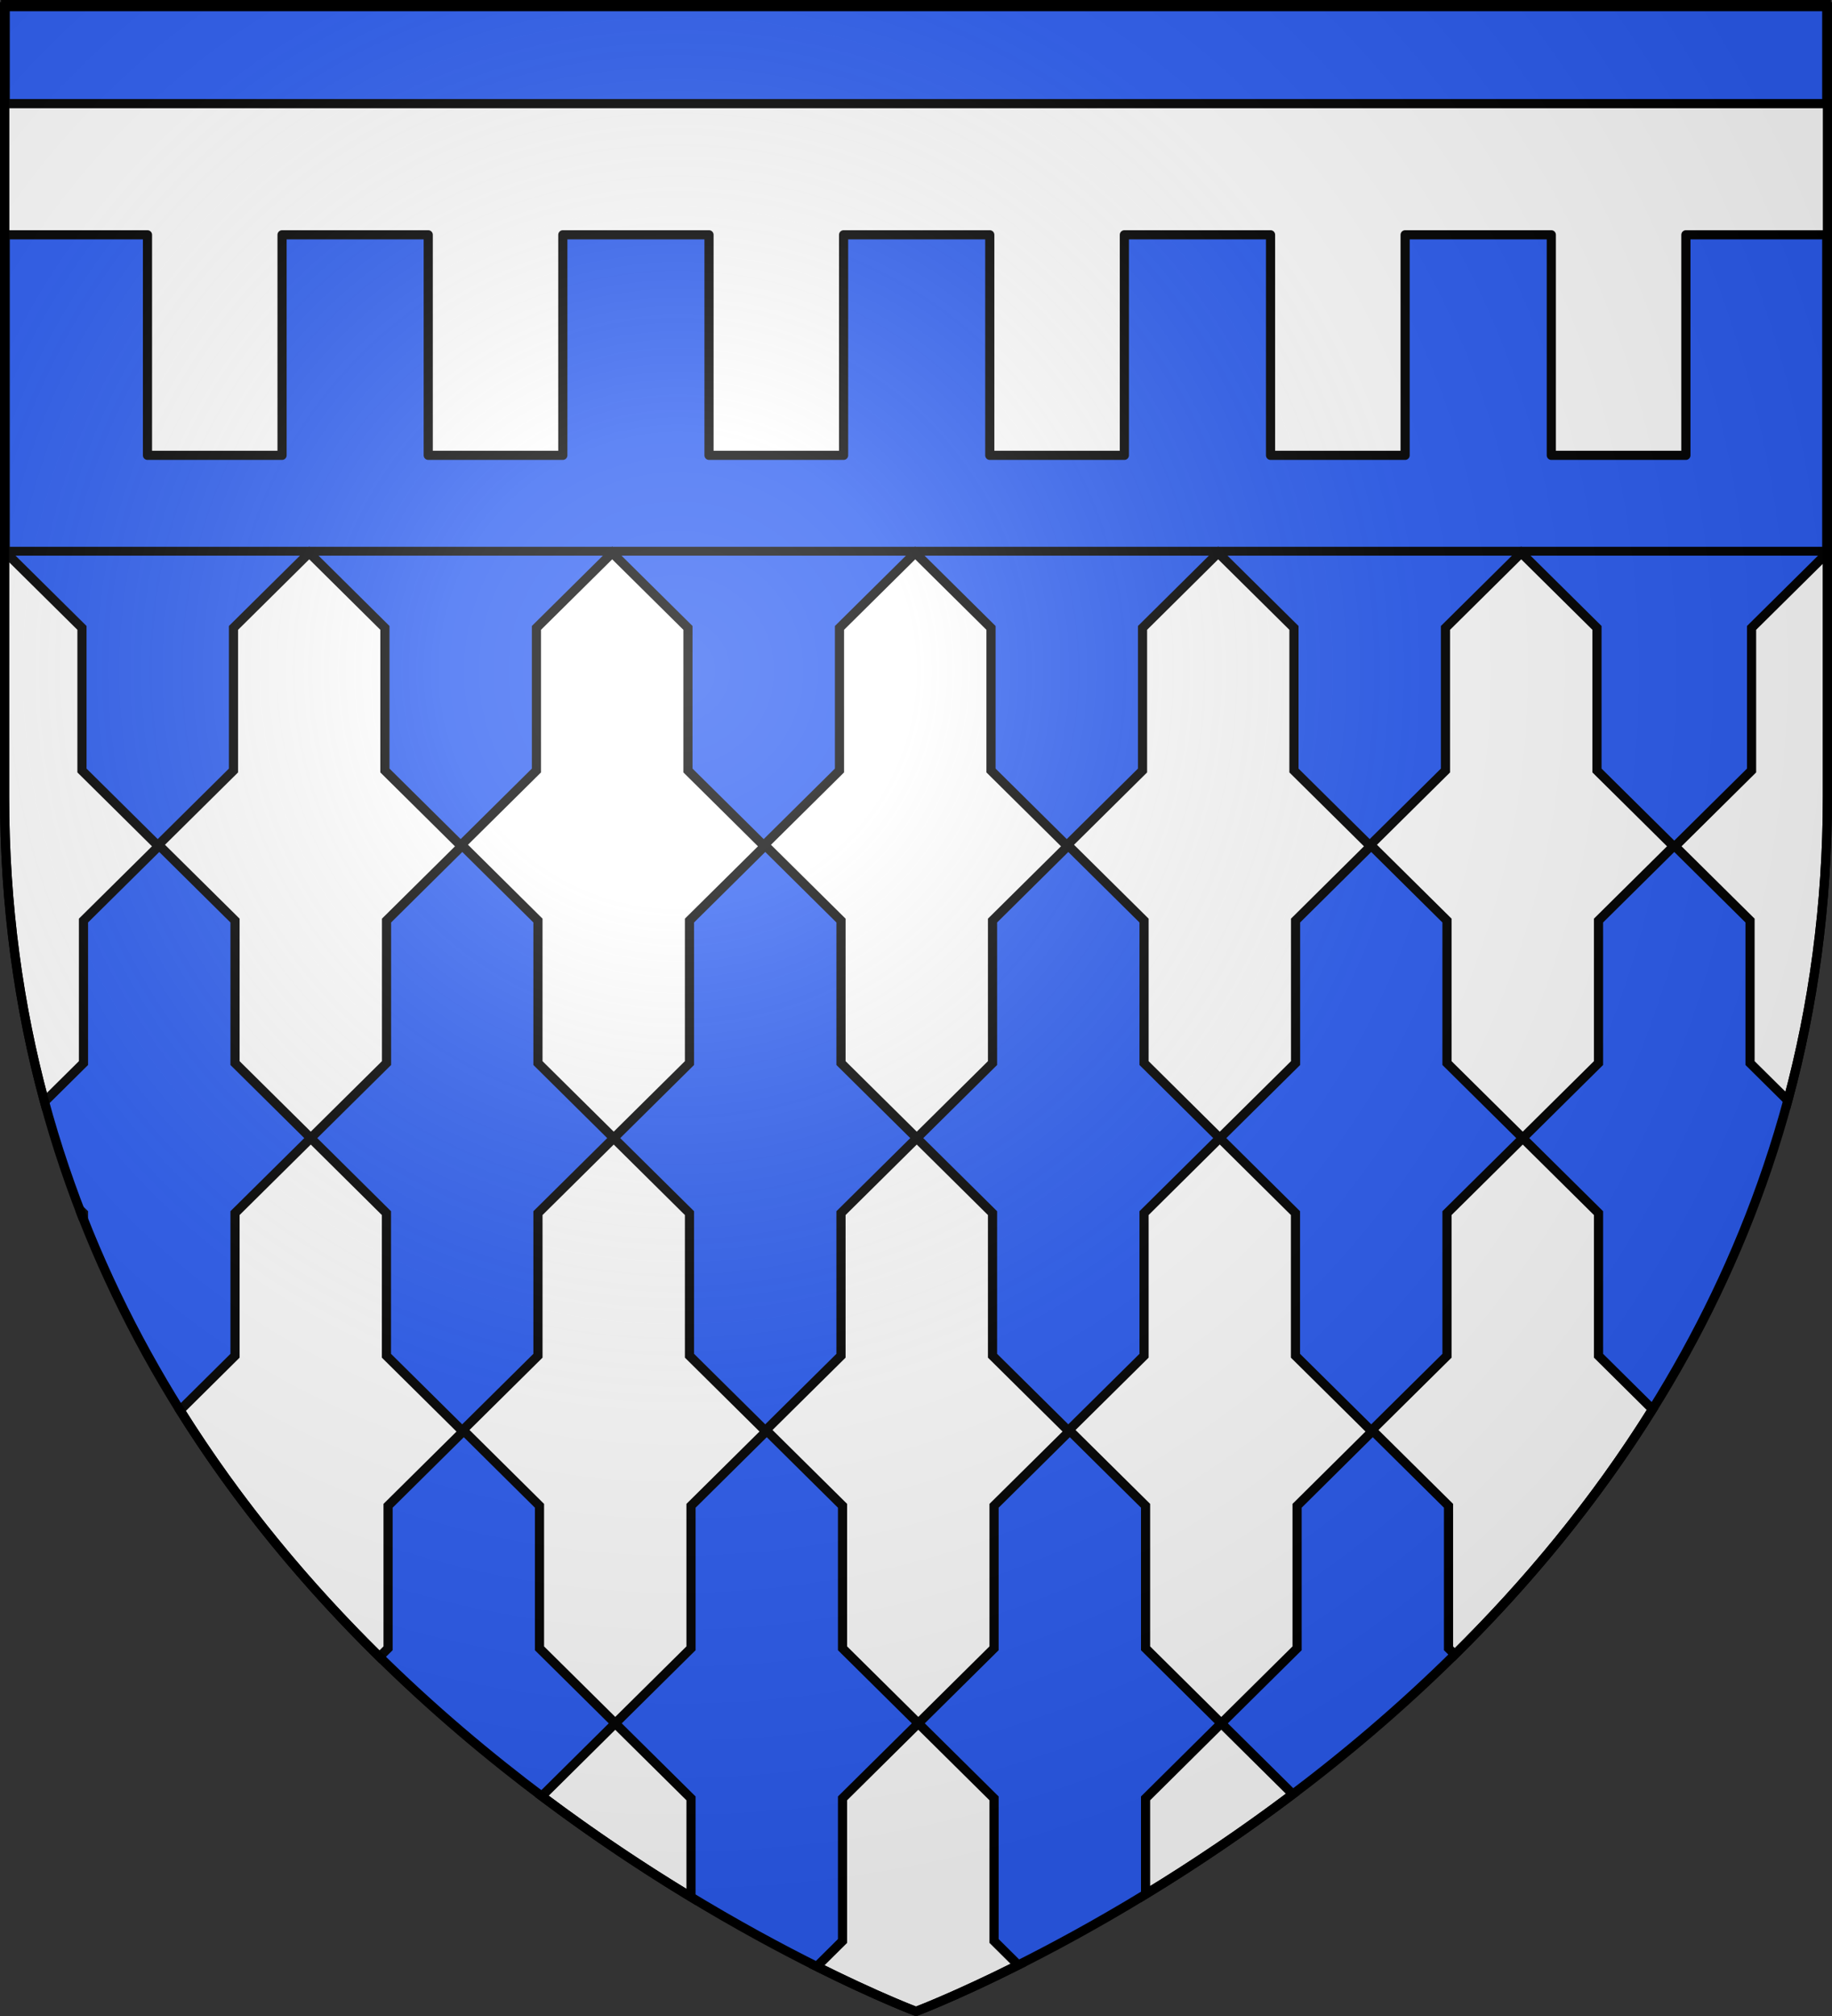 <svg xmlns="http://www.w3.org/2000/svg" xmlns:xlink="http://www.w3.org/1999/xlink" width="600" height="660" version="1.0"><rect width="100%" height="100%" fill="#333333" stroke="none"/><desc>Flag of Canton of Valais (Wallis)</desc><defs><radialGradient xlink:href="#a" id="b" cx="221.445" cy="226.331" r="300" fx="221.445" fy="226.331" gradientTransform="matrix(1.353 0 0 1.349 -77.63 -85.747)" gradientUnits="userSpaceOnUse"/><linearGradient id="a"><stop offset="0" style="stop-color:white;stop-opacity:.314"/><stop offset=".19" style="stop-color:white;stop-opacity:.251"/><stop offset=".6" style="stop-color:#6b6b6b;stop-opacity:.125"/><stop offset="1" style="stop-color:black;stop-opacity:.125"/></linearGradient></defs><g style="display:inline"><path d="M300 658.5s298.5-112.32 298.5-397.772V2.176H1.5v258.552C1.5 546.18 300 658.5 300 658.5" style="fill:#2b5df2;fill-opacity:1;fill-rule:evenodd;stroke:none"/><g style="fill:#2b5df2;display:inline"><path d="M1.532 2.114h596.466v179.009H1.532z" style="fill:#2b5df2;fill-opacity:1;fill-rule:nonzero;stroke:#000;stroke-width:2.902;stroke-miterlimit:4;stroke-opacity:1;stroke-dasharray:none" transform="translate(.235 -.663)"/></g><path d="m2.031 181-.531.531v79.188c0 36.038 4.748 69.327 13.063 99.969l12.78-12.657v-46.656l24.813-24.562 24.813 24.562v46.656l24.812 24.563 24.813-24.563v-46.656l24.812-24.562 24.781 24.562v46.656L201 372.594l24.813-24.563v-46.656l24.812-24.562 24.813 24.562v46.656l24.812 24.563 24.813-24.563v-46.656l24.812-24.562 24.813 24.562v46.656l24.78 24.563-24.78 24.562v46.688l-24.813 24.562-24.812-24.562v-46.688l-24.813-24.562-24.812 24.562v46.688l-24.813 24.562-24.812-24.562v-46.688L201 372.594l-24.812 24.562v46.688l-24.813 24.562-24.812-24.562v-46.688l-24.782-24.562-24.812 24.562v46.688l-18 17.844c19.254 30.802 41.823 57.621 65.312 80.718l2.813-2.781v-46.656l24.812-24.563 24.781 24.563v46.656l24.813 24.563 24.813-24.563v-46.656l24.812-24.563 24.813 24.563v46.656l24.812 24.563 24.813-24.563v-46.656l24.812-24.563 24.813 24.563v46.656l24.78 24.563-24.78 24.562v31.375c15.025-9.158 31.4-20.051 48.218-32.75L400 564.188l24.813-24.563v-46.656l24.78-24.563 24.813 24.563v46.656l2.063 2.031c23.294-23.005 45.661-49.682 64.75-80.281l-17.688-17.531v-46.688l-24.812-24.562-24.813 24.562v46.688l-24.812 24.562-24.813-24.562v-46.688L399.5 372.594l24.813-24.563v-46.656l24.78-24.562 24.813 24.562v46.656l24.813 24.563 24.812-24.563v-46.656l24.813-24.562h-.5L523.03 252.25v-46.687L498.22 181l-24.813 24.563v46.687l-24.812 24.563-24.813-24.563v-46.687L398.97 181l-24.781 24.563v46.687l-24.813 24.563-24.812-24.563v-46.687L299.75 181l-24.812 24.563v46.687l-24.813 24.563-24.812-24.563v-46.687L200.5 181l-24.812 24.563v46.687l-24.813 24.563-24.812-24.563v-46.687L101.28 181 76.47 205.563v46.687l-24.813 24.563-24.812-24.563v-46.687zm546.313 95.813 24.812 24.562v46.656l12.375 12.25c8.247-30.53 12.969-63.682 12.969-99.562V181.03l-.031-.031-24.813 24.563v46.687l-24.812 24.563zM300.75 564.188l-24.812 24.562v46.688l-8.438 8.375C287.447 653.778 300 658.5 300 658.5s12.982-4.885 33.5-15.187l-7.937-7.875V588.75zm-99.25 0-24.062 23.843c17.084 12.85 33.69 23.807 48.875 33V588.75zM26.063 395.905c.42 1.098.851 2.191 1.28 3.281v-2.03z" style="fill:#fff;stroke:#000;stroke-width:3"/><path d="M1.514 33.933V76.87H48.3v72.196h44.077V76.87h47.877v72.196h44.077V76.87h47.877v72.196h44.078V76.87h47.877v72.196h44.077V76.87h47.877v72.196h44.077V76.87h47.877v72.196h44.077V76.87h46.785V33.933H1.514z" style="fill:#fff;fill-opacity:1;fill-rule:evenodd;stroke:#000;stroke-width:3;stroke-linecap:butt;stroke-linejoin:round;stroke-miterlimit:4;stroke-opacity:1"/></g><path d="M300 658.5s298.5-112.32 298.5-397.772V2.176H1.5v258.552C1.5 546.18 300 658.5 300 658.5" style="opacity:1;fill:url(#b);fill-opacity:1;fill-rule:evenodd;stroke:none;stroke-width:1px;stroke-linecap:butt;stroke-linejoin:miter;stroke-opacity:1"/><path d="M300 658.5S1.5 546.18 1.5 260.728V2.176h597v258.552C598.5 546.18 300 658.5 300 658.5z" style="fill:none;stroke:#000;stroke-width:3;stroke-linecap:butt;stroke-linejoin:miter;stroke-miterlimit:4;stroke-opacity:1;stroke-dasharray:none"/></svg>